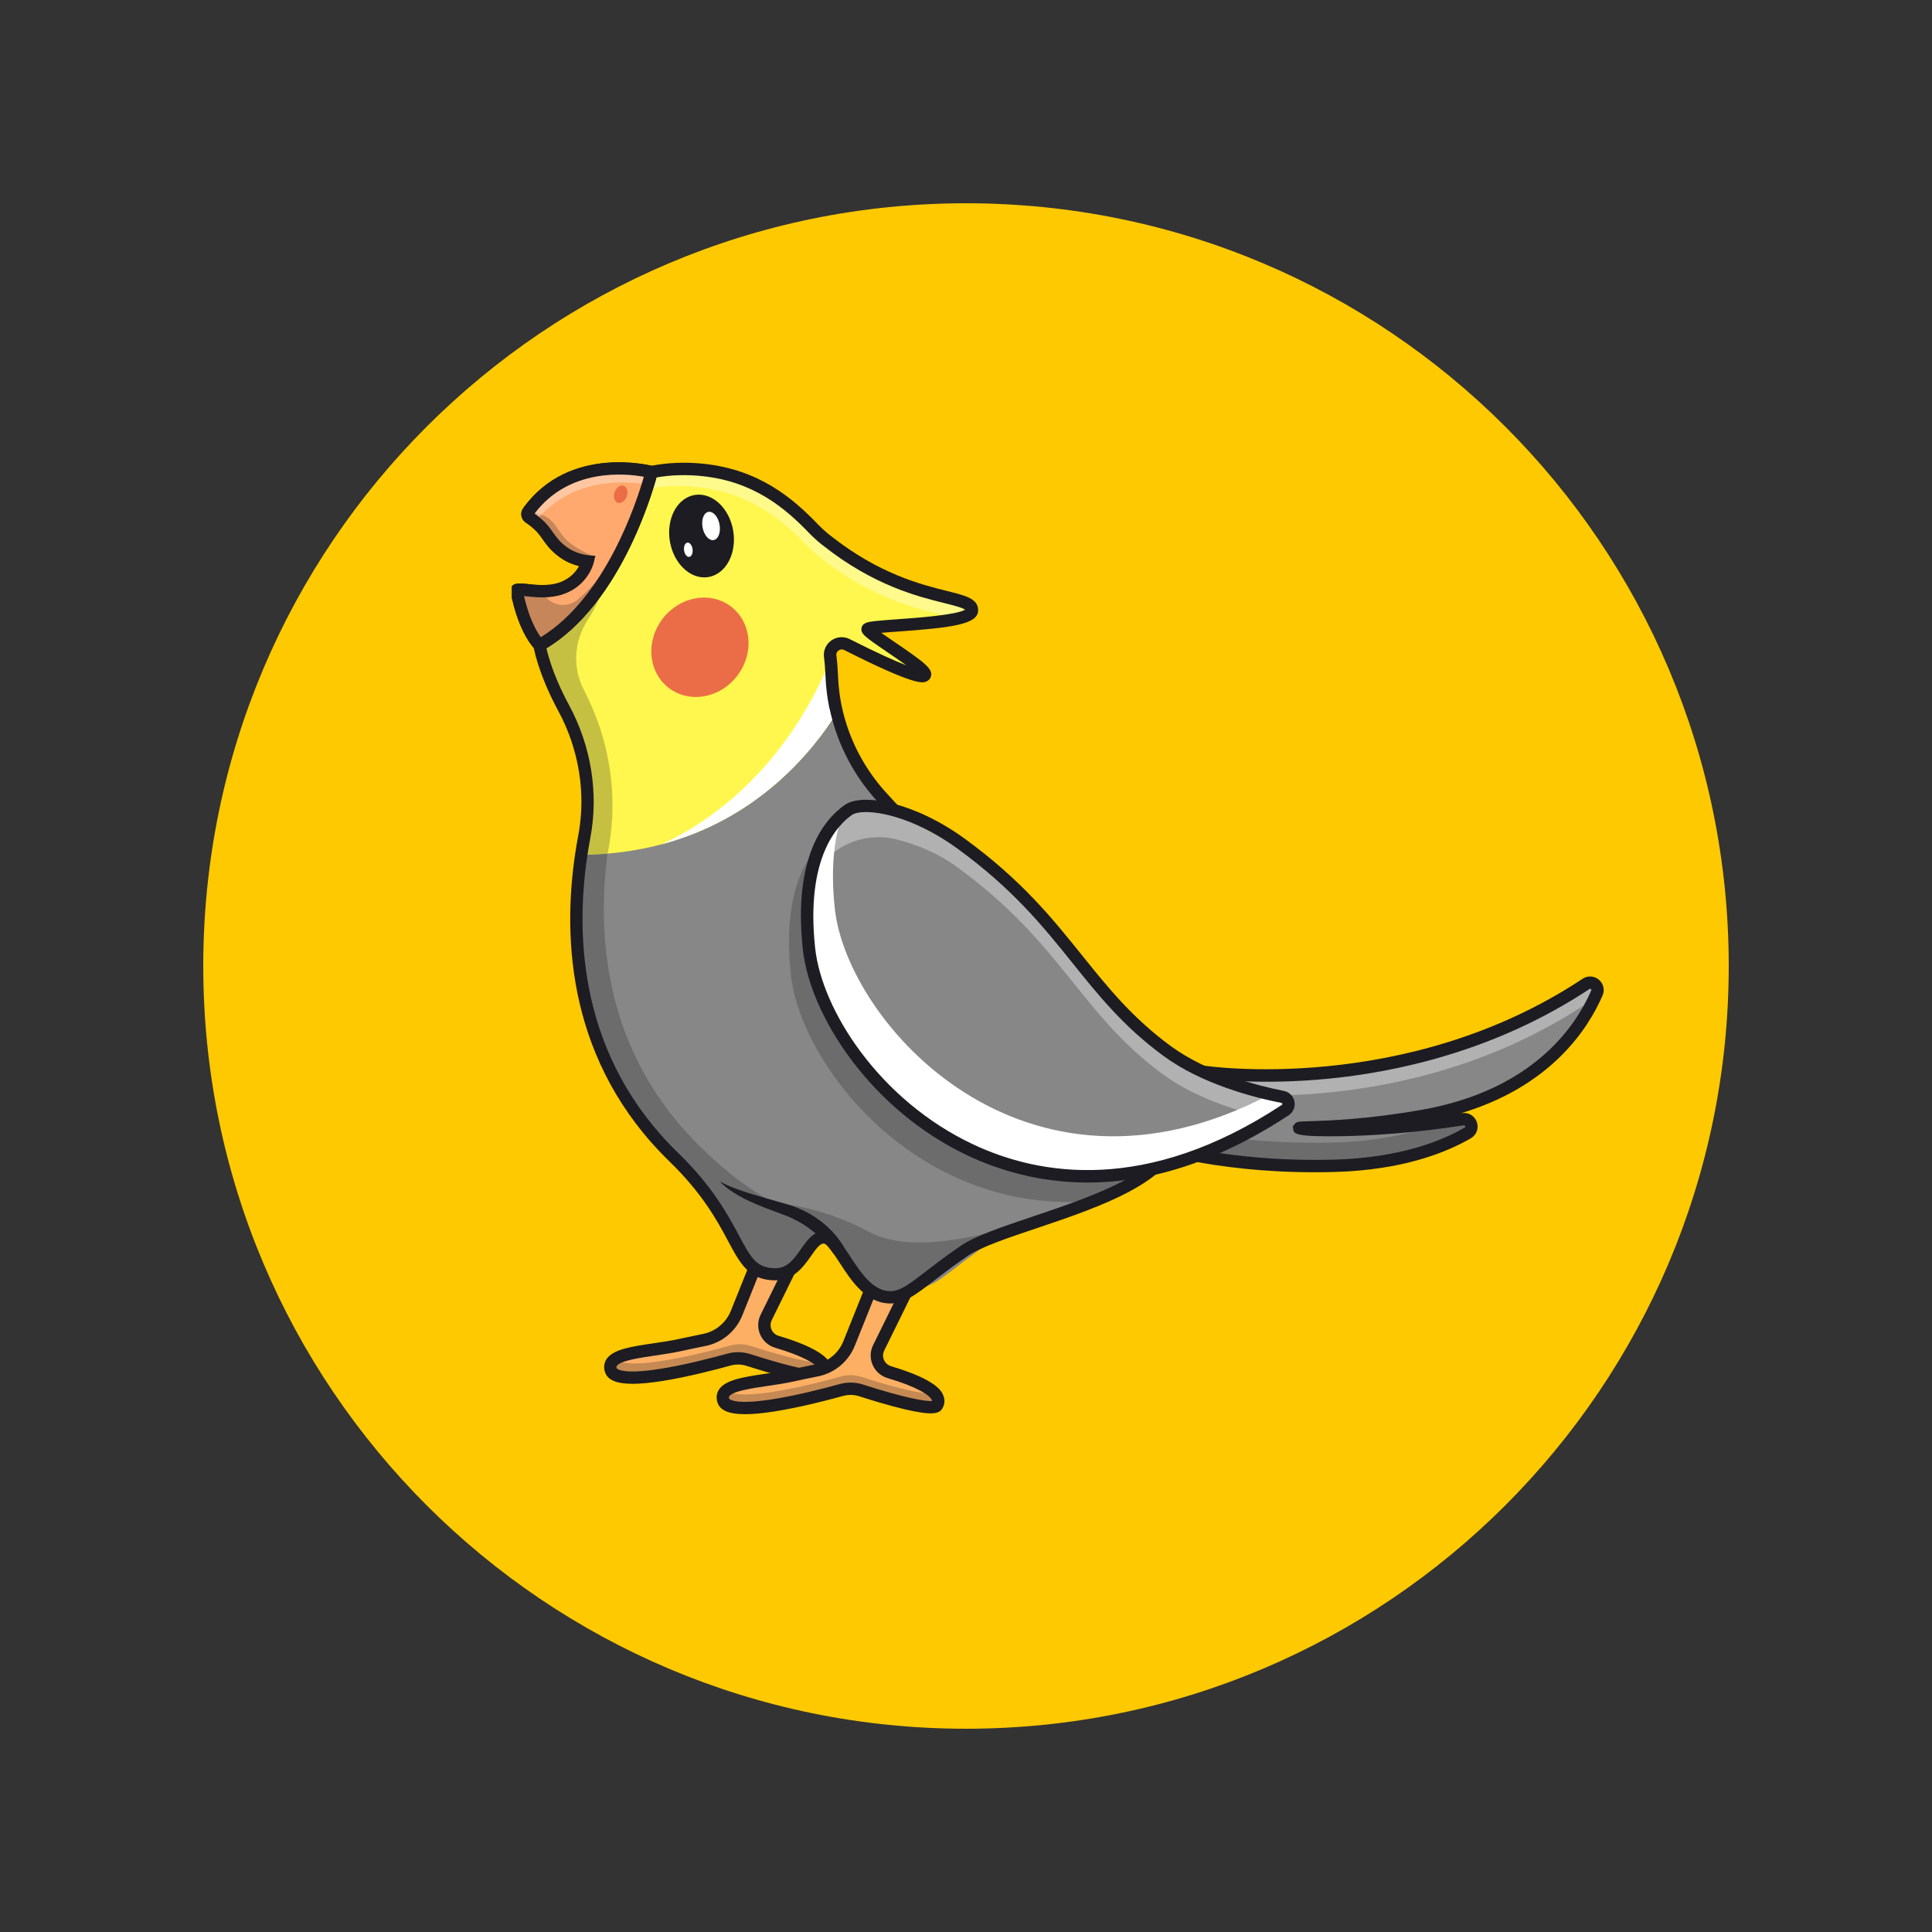 <svg version="1.0" preserveAspectRatio="xMidYMid meet" height="600" viewBox="0 0 450 450" zoomAndPan="magnify" width="600" xmlns:xlink="http://www.w3.org/1999/xlink" xmlns="http://www.w3.org/2000/svg"><rect x="0" y="0" width="450" height="450" fill="#333333" stroke="none"/><defs><clipPath id="a81a4a72a0"><path clip-rule="nonzero" d="M 47.344 47.344 L 402.656 47.344 L 402.656 402.656 L 47.344 402.656 Z M 47.344 47.344"></path></clipPath><clipPath id="00915b227b"><path clip-rule="nonzero" d="M 225 47.344 C 126.883 47.344 47.344 126.883 47.344 225 C 47.344 323.117 126.883 402.656 225 402.656 C 323.117 402.656 402.656 323.117 402.656 225 C 402.656 126.883 323.117 47.344 225 47.344 Z M 225 47.344"></path></clipPath><clipPath id="9aee4f45d9"><path clip-rule="nonzero" d="M 264 227 L 373.859 227 L 373.859 274 L 264 274 Z M 264 227"></path></clipPath><clipPath id="a81fe379f4"><path clip-rule="nonzero" d="M 119.223 107 L 154 107 L 154 153 L 119.223 153 Z M 119.223 107"></path></clipPath><clipPath id="7abafa042e"><path clip-rule="nonzero" d="M 119.223 107 L 154 107 L 154 153 L 119.223 153 Z M 119.223 107"></path></clipPath></defs><g clip-path="url(#a81a4a72a0)"><g clip-path="url(#00915b227b)"><path fill-rule="nonzero" fill-opacity="1" d="M 47.344 47.344 L 402.656 47.344 L 402.656 402.656 L 47.344 402.656 Z M 47.344 47.344" fill="#ffc900"></path></g></g><path fill-rule="nonzero" fill-opacity="1" d="M 178.254 289.137 L 171.551 305.84 C 170.25 309.066 167.422 311.422 164.016 312.098 C 162.445 312.406 160.5 312.816 158.125 313.328 C 151.008 314.879 141.039 314.848 142.242 319.051 C 143.52 323.535 162.996 318.547 169.77 316.668 C 171.27 316.254 172.867 316.281 174.348 316.758 C 179.395 318.375 191.105 321.91 192.062 320.215 C 193.875 316.98 186.242 314.082 180.953 312.516 C 178.543 311.797 177.352 309.098 178.457 306.84 L 186.852 289.773 Z M 178.254 289.137" fill="#fdaf64"></path><path fill-rule="nonzero" fill-opacity="0.25" d="M 142.242 319.062 C 143.52 323.547 162.996 318.559 169.77 316.68 C 171.27 316.262 172.855 316.293 174.348 316.766 C 179.395 318.383 191.105 321.93 192.055 320.223 C 192.617 319.227 192.277 318.266 191.387 317.367 C 188.172 317.609 179.055 314.848 174.773 313.473 C 173.293 313 171.695 312.961 170.195 313.375 C 163.918 315.121 146.727 319.527 143.23 316.602 C 142.348 317.211 141.941 317.996 142.242 319.062 Z M 142.242 319.062" fill="#1d1c22"></path><path fill-rule="nonzero" fill-opacity="1" d="M 204.453 296.215 L 197.75 312.922 C 196.449 316.145 193.621 318.5 190.215 319.176 C 188.645 319.488 186.699 319.895 184.324 320.406 C 177.207 321.957 167.238 321.93 168.441 326.133 C 169.719 330.613 189.195 325.629 195.965 323.75 C 197.469 323.332 199.066 323.359 200.547 323.836 C 205.594 325.453 217.305 328.988 218.254 327.293 C 220.062 324.059 212.434 321.164 207.145 319.594 C 204.73 318.879 203.539 316.176 204.645 313.918 L 213.043 296.855 Z M 204.453 296.215" fill="#fdaf64"></path><path fill-rule="nonzero" fill-opacity="1" d="M 147.316 322.316 C 149.168 322.316 151.441 322.102 154.164 321.676 C 160.109 320.746 166.734 319.012 170.156 318.062 C 171.395 317.727 172.691 317.742 173.914 318.141 C 176.703 319.031 180.781 320.281 184.41 321.145 C 190.902 322.684 192.586 322.238 193.324 320.93 C 193.855 319.98 193.922 318.945 193.516 317.949 C 193.148 317.047 192.043 314.316 181.371 311.148 C 180.625 310.926 180.016 310.395 179.703 309.688 C 179.395 308.98 179.414 308.184 179.754 307.488 L 188.152 290.422 C 188.5 289.715 188.207 288.855 187.492 288.496 C 186.773 288.137 185.922 288.438 185.566 289.156 L 177.168 306.219 C 176.449 307.672 176.41 309.355 177.062 310.84 C 177.711 312.332 178.977 313.445 180.539 313.91 C 187.434 315.953 190.379 317.891 190.844 319.031 C 190.871 319.102 190.891 319.168 190.891 319.234 C 189.613 319.379 185.117 318.711 174.785 315.402 C 173.023 314.84 171.152 314.801 169.379 315.293 C 166.02 316.223 159.52 317.93 153.719 318.84 C 144.508 320.281 143.625 318.684 143.625 318.676 C 143.539 318.344 143.605 318.227 143.656 318.16 C 144.449 316.93 148.965 316.262 152.594 315.73 C 154.551 315.438 156.574 315.148 158.438 314.742 C 160.566 314.277 162.543 313.859 164.305 313.512 C 168.207 312.738 171.414 310.062 172.895 306.383 L 179.598 289.68 C 179.898 288.941 179.539 288.109 178.805 287.809 C 178.066 287.508 177.234 287.867 176.934 288.602 L 170.234 305.309 C 169.117 308.09 166.688 310.102 163.754 310.695 C 161.973 311.051 159.984 311.469 157.836 311.934 C 156.074 312.32 154.098 312.602 152.188 312.883 C 147.133 313.629 142.754 314.266 141.254 316.59 C 140.711 317.434 140.574 318.422 140.875 319.449 C 141.41 321.375 143.461 322.316 147.316 322.316 Z M 147.316 322.316" fill="#1d1c22"></path><path fill-rule="nonzero" fill-opacity="1" d="M 204.453 296.215 L 197.75 312.922 C 196.449 316.145 193.621 318.5 190.215 319.176 C 188.645 319.488 186.699 319.895 184.324 320.406 C 177.207 321.957 167.238 321.93 168.441 326.133 C 169.719 330.613 189.195 325.629 195.965 323.75 C 197.469 323.332 199.066 323.359 200.547 323.836 C 205.594 325.453 217.305 328.988 218.254 327.293 C 220.062 324.059 212.434 321.164 207.145 319.594 C 204.73 318.879 203.539 316.176 204.645 313.918 L 213.043 296.855 Z M 204.453 296.215" fill="#fdaf64"></path><path fill-rule="nonzero" fill-opacity="0.25" d="M 168.441 326.141 C 169.711 330.625 189.195 325.637 195.965 323.758 C 197.477 323.344 199.066 323.371 200.547 323.844 C 205.586 325.461 217.312 329.008 218.262 327.305 C 218.805 326.324 218.496 325.387 217.652 324.504 C 214.988 325.133 205.07 322.133 200.547 320.68 C 199.066 320.203 197.469 320.176 195.965 320.59 C 189.77 322.316 172.914 326.633 169.137 323.914 C 168.461 324.484 168.18 325.203 168.441 326.141 Z M 168.441 326.141" fill="#1d1c22"></path><path fill-rule="nonzero" fill-opacity="1" d="M 173.527 329.395 C 175.375 329.395 177.652 329.184 180.375 328.754 C 186.32 327.824 192.945 326.094 196.363 325.145 C 197.605 324.805 198.902 324.824 200.121 325.219 C 202.91 326.113 206.988 327.359 210.609 328.223 C 217.102 329.762 218.785 329.316 219.523 328.012 C 220.055 327.062 220.121 326.023 219.715 325.027 C 219.348 324.125 218.242 321.395 207.57 318.227 C 206.824 318.004 206.215 317.473 205.902 316.766 C 205.594 316.059 205.613 315.266 205.953 314.566 L 214.352 297.504 C 214.699 296.797 214.406 295.934 213.691 295.574 C 212.973 295.219 212.121 295.52 211.766 296.234 L 203.367 313.301 C 202.648 314.75 202.609 316.438 203.262 317.918 C 203.91 319.41 205.176 320.523 206.738 320.988 C 213.633 323.031 216.578 324.969 217.043 326.113 C 217.07 326.18 217.09 326.246 217.09 326.316 C 215.812 326.449 211.316 325.793 200.984 322.48 C 199.223 321.918 197.352 321.879 195.578 322.375 C 192.219 323.305 185.719 325.008 179.918 325.918 C 170.707 327.359 169.824 325.762 169.824 325.754 C 169.738 325.426 169.805 325.309 169.855 325.238 C 170.648 324.012 175.164 323.344 178.793 322.809 C 180.75 322.52 182.773 322.227 184.637 321.82 C 186.766 321.355 188.742 320.941 190.504 320.59 C 194.406 319.816 197.613 317.145 199.094 313.465 L 205.797 296.758 C 206.098 296.02 205.738 295.188 205.004 294.887 C 204.266 294.59 203.434 294.945 203.133 295.684 L 196.434 312.387 C 195.316 315.168 192.887 317.184 189.953 317.773 C 188.172 318.133 186.184 318.547 184.035 319.012 C 182.273 319.398 180.297 319.68 178.387 319.961 C 173.332 320.707 168.953 321.348 167.453 323.672 C 166.91 324.516 166.773 325.5 167.074 326.527 C 167.609 328.457 169.66 329.395 173.527 329.395 Z M 173.527 329.395" fill="#1d1c22"></path><path fill-rule="nonzero" fill-opacity="1" d="M 280.145 249.621 C 280.145 249.621 327.332 257.051 369.414 229.168 C 370.836 228.219 372.621 229.719 371.941 231.289 C 368.398 239.484 358.219 255.199 331.332 259.926 C 313.5 263.066 302.566 262.379 302.621 262.785 C 302.68 263.152 318.043 264.207 340.727 260.691 C 342.605 260.402 343.504 262.918 341.859 263.879 C 336.281 267.133 326.391 271.082 310.902 271.539 C 284.125 272.312 266.652 266.23 266.652 266.23 Z M 280.145 249.621" fill="#c1c1c1"></path><path fill-rule="nonzero" fill-opacity="1" d="M 280.145 249.621 C 280.145 249.621 327.332 257.051 369.414 229.168 C 370.836 228.219 372.621 229.719 371.941 231.289 C 368.398 239.484 358.219 255.199 331.332 259.926 C 313.5 263.066 302.566 262.379 302.621 262.785 C 302.68 263.152 318.043 264.207 340.727 260.691 C 342.605 260.402 343.504 262.918 341.859 263.879 C 336.281 267.133 326.391 271.082 310.902 271.539 C 284.125 272.312 266.652 266.23 266.652 266.23 Z M 280.145 249.621" fill="#c1c1c1"></path><path fill-rule="nonzero" fill-opacity="1" d="M 280.145 249.621 C 280.145 249.621 327.332 257.051 369.414 229.168 C 370.836 228.219 372.621 229.719 371.941 231.289 C 368.398 239.484 358.219 255.199 331.332 259.926 C 313.5 263.066 302.566 262.379 302.621 262.785 C 302.68 263.152 318.043 264.207 340.727 260.691 C 342.605 260.402 343.504 262.918 341.859 263.879 C 336.281 267.133 326.391 271.082 310.902 271.539 C 284.125 272.312 266.652 266.23 266.652 266.23 Z M 280.145 249.621" fill="#878787"></path><path fill-rule="nonzero" fill-opacity="0.25" d="M 266.66 266.23 C 266.66 266.23 284.125 272.312 310.914 271.539 C 326.402 271.094 336.289 267.133 341.879 263.879 C 343.516 262.918 342.613 260.402 340.734 260.691 C 339.031 260.953 337.375 261.195 335.758 261.41 C 329.957 263.734 321.82 265.785 310.914 266.105 C 291.254 266.676 276.617 263.551 270.215 261.844 Z M 266.66 266.23" fill="#1d1c22"></path><path fill-rule="nonzero" fill-opacity="0.35" d="M 280.145 254.281 C 280.145 254.281 327.332 261.707 369.414 233.828 C 369.887 233.516 370.391 233.469 370.848 233.605 C 371.266 232.781 371.633 232.008 371.941 231.289 C 372.621 229.719 370.848 228.23 369.422 229.168 C 327.34 257.051 280.152 249.621 280.152 249.621 L 280.152 254.281 Z M 280.145 254.281" fill="#ffffff"></path><g clip-path="url(#9aee4f45d9)"><path fill-rule="nonzero" fill-opacity="1" d="M 306.129 273.039 C 307.699 273.039 309.305 273.02 310.953 272.973 C 326.758 272.516 336.879 268.449 342.594 265.117 C 343.922 264.344 344.492 262.793 343.98 261.34 C 343.465 259.887 342.043 259.035 340.512 259.27 C 340.414 259.289 340.32 259.297 340.211 259.316 C 361.133 253.07 369.832 239.801 373.27 231.859 C 373.832 230.562 373.48 229.09 372.398 228.18 C 371.32 227.281 369.801 227.191 368.629 227.969 C 327.484 255.23 280.84 248.277 280.375 248.199 L 279.562 248.074 L 264.258 266.918 L 266.195 267.586 C 266.863 267.82 282.148 273.039 306.129 273.039 Z M 341.027 262.105 C 341.102 262.105 341.211 262.137 341.27 262.301 C 341.344 262.523 341.219 262.59 341.152 262.629 C 335.727 265.785 326.07 269.648 310.875 270.098 C 289.789 270.707 274.398 266.977 269.121 265.477 L 280.754 251.152 C 283.746 251.539 294.449 252.684 309.141 251.277 C 324.871 249.777 348.23 244.926 370.219 230.359 C 370.266 230.332 370.391 230.242 370.547 230.379 C 370.711 230.516 370.652 230.66 370.625 230.707 C 366.973 239.133 356.988 253.941 331.09 258.504 C 318.438 260.73 309.441 261.012 305.113 261.148 C 302.371 261.234 302.023 261.242 301.527 261.844 L 301.113 262.348 L 301.207 263.008 C 301.383 264.082 301.5 264.855 313.219 264.625 C 319.203 264.508 328.871 263.977 340.949 262.105 C 340.977 262.105 340.996 262.105 341.027 262.105 Z M 341.027 262.105" fill="#1d1c22"></path></g><path fill-rule="nonzero" fill-opacity="1" d="M 131.238 164.852 C 136.219 174.043 138.039 184.59 136.09 194.867 C 136.016 195.293 135.926 195.719 135.859 196.152 C 135.773 196.617 135.695 197.094 135.617 197.578 C 135.605 197.645 135.598 197.723 135.578 197.801 C 135.512 198.234 135.441 198.672 135.375 199.105 C 132.469 218.543 133.66 246.93 156.934 269.543 C 173.699 285.824 170.59 296.816 180.633 296.816 C 186.949 296.816 188.062 288.129 191.891 288.234 C 195.727 288.34 199.184 302.16 207.387 302.16 C 211.551 302.16 214.758 298.055 224.598 291.324 C 234.438 284.594 273.422 278.656 273.508 263.48 C 273.578 251.801 268.387 244.055 251.969 229.422 C 234.594 213.934 216.566 198.082 205.148 185.402 C 200.152 179.855 196.637 173.18 194.91 166.004 C 194.852 165.781 194.805 165.559 194.758 165.336 C 194.707 165.145 194.668 164.949 194.629 164.758 C 194.629 164.727 194.621 164.707 194.609 164.688 C 194.562 164.445 194.516 164.215 194.465 163.973 C 194.418 163.711 194.367 163.449 194.328 163.188 L 194.328 163.176 C 194.301 163.012 194.273 162.848 194.242 162.672 C 194.234 162.645 194.234 162.605 194.223 162.578 C 194.203 162.469 194.195 162.355 194.176 162.246 C 194.176 162.219 194.164 162.18 194.164 162.152 C 194.137 161.977 194.105 161.801 194.086 161.629 C 194.086 161.617 194.086 161.609 194.086 161.598 C 194.051 161.316 194.012 161.027 193.98 160.738 C 193.941 160.406 193.914 160.09 193.875 159.758 C 193.844 159.41 193.809 159.062 193.789 158.703 C 193.758 158.355 193.75 157.996 193.73 157.637 C 193.652 155.73 193.516 154.082 193.363 152.922 C 193.062 150.762 195.328 149.164 197.273 150.152 C 203.988 153.543 214.988 158.828 215.434 157.191 C 215.871 155.586 201.922 147.594 202.09 146.547 C 202.254 145.504 226.379 145.676 226.391 142.18 C 226.398 138.105 211.406 140.824 192.664 125.996 C 192.547 125.91 192.441 125.824 192.324 125.727 C 191.512 125.098 190.273 123.965 189.555 123.219 C 184.043 117.445 176.422 110.832 163.859 109.477 C 159.559 109.012 155.492 109.203 151.742 109.961 C 151.637 110.387 144.285 139.828 125.641 150.258 C 126.688 155.43 129.039 160.797 131.238 164.852 Z M 131.238 164.852" fill="#878787"></path><path fill-rule="nonzero" fill-opacity="1" d="M 156.934 269.543 C 173.699 285.824 170.59 296.816 180.633 296.816 C 186.949 296.816 188.062 288.129 191.891 288.234 C 193.121 288.266 194.312 289.707 195.637 291.664 C 195.637 291.664 195.637 291.672 195.637 291.672 C 198.438 295.797 201.816 302.16 207.387 302.16 C 211.551 302.16 214.758 298.055 224.598 291.324 C 227.879 289.078 234.391 286.926 241.625 284.488 C 241.633 284.488 241.645 284.488 241.652 284.488 C 245.984 283.023 250.555 281.465 254.855 279.73 C 264.938 275.656 273.461 270.578 273.508 263.48 C 273.527 259.918 273.062 256.73 271.938 253.594 C 269.371 246.438 263.379 239.59 251.969 229.422 C 234.594 213.934 216.566 198.082 205.148 185.402 C 200.152 179.855 196.637 173.18 194.91 166.004 C 187.387 177.965 169.391 198.828 135.375 199.117 C 132.48 218.555 133.66 246.93 156.934 269.543 Z M 156.934 269.543" fill="#878787"></path><path fill-rule="nonzero" fill-opacity="0.25" d="M 178.477 279.984 C 192.062 283.879 195.512 291.371 195.648 291.672 C 195.648 291.672 195.648 291.684 195.648 291.684 C 198.445 295.809 201.828 302.172 207.395 302.172 C 211.559 302.172 214.766 298.066 224.605 291.336 C 227.891 289.086 234.398 286.938 241.633 284.496 C 229.508 287.227 212.992 292.621 202.195 286.812 C 189.992 280.254 178.477 279.984 178.477 279.984 Z M 178.477 279.984" fill="#1d1c22"></path><path fill-rule="nonzero" fill-opacity="1" d="M 249.594 281.738 C 245.914 282.977 242.371 284.148 239.289 285.289 C 242.594 284.168 246.117 282.996 249.594 281.738 Z M 249.594 281.738" fill="#878787"></path><path fill-rule="nonzero" fill-opacity="0.25" d="M 156.934 269.543 C 173.699 285.824 170.59 296.816 180.633 296.816 C 182.773 296.816 184.324 295.809 185.574 294.5 C 190.406 287.703 192.559 287.664 192.559 287.664 C 192.559 287.664 190.832 285.078 186.309 283.102 C 176.168 278.676 169.68 273.484 163.336 267.324 C 140.828 245.457 138.977 218.188 141.504 198.836 C 139.531 199.012 137.477 199.105 135.375 199.117 C 132.48 218.555 133.66 246.93 156.934 269.543 Z M 156.934 269.543" fill="#1d1c22"></path><path fill-rule="nonzero" fill-opacity="1" d="M 224.605 291.324 C 219.105 295.082 215.676 298.027 212.992 299.887 C 213.254 299.914 213.527 299.926 213.797 299.926 C 217.961 299.926 221.168 295.816 231.008 289.086 C 232.879 287.809 235.793 286.559 239.289 285.273 C 233.012 287.402 227.523 289.328 224.605 291.324 Z M 224.605 291.324" fill="#878787"></path><path fill-rule="nonzero" fill-opacity="1" d="M 131.238 164.852 C 136.219 174.043 138.039 184.59 136.09 194.867 C 136.016 195.293 135.926 195.719 135.859 196.152 C 135.762 196.688 135.676 197.238 135.586 197.801 C 135.52 198.234 135.453 198.672 135.383 199.105 C 142.301 199.051 148.547 198.141 154.176 196.637 C 176.277 190.719 188.914 175.535 194.922 166.004 C 194.812 165.59 194.727 165.172 194.641 164.766 C 194.582 164.504 194.535 164.242 194.477 163.98 C 194.426 163.719 194.379 163.457 194.34 163.195 C 194.328 163.156 194.32 163.109 194.32 163.07 C 194.301 162.973 194.293 162.879 194.273 162.77 C 194.262 162.711 194.254 162.656 194.242 162.598 C 194.223 162.488 194.215 162.375 194.195 162.266 C 194.164 162.043 194.125 161.832 194.098 161.609 C 194.059 161.328 194.02 161.035 193.992 160.746 C 193.953 160.426 193.922 160.098 193.883 159.77 C 193.855 159.418 193.816 159.07 193.797 158.711 C 193.77 158.363 193.758 158.004 193.738 157.648 C 193.672 156.039 193.566 154.617 193.438 153.512 C 193.41 153.309 193.391 153.113 193.371 152.93 C 193.07 150.77 195.336 149.172 197.285 150.16 C 203.996 153.551 215 158.84 215.445 157.203 C 215.879 155.594 201.934 147.605 202.098 146.559 C 202.262 145.512 226.391 145.688 226.398 142.191 C 226.406 138.113 211.414 140.836 192.672 126.008 C 192.559 125.922 192.449 125.832 192.336 125.738 C 191.52 125.105 190.281 123.973 189.566 123.227 C 184.055 117.457 176.43 110.84 163.871 109.484 C 159.57 109.02 155.5 109.215 151.754 109.969 C 151.645 110.395 144.293 139.836 125.652 150.27 C 126.688 155.43 129.039 160.797 131.238 164.852 Z M 131.238 164.852" fill="#fff74d"></path><path fill-rule="nonzero" fill-opacity="1" d="M 154.176 196.637 C 176.277 190.719 188.914 175.535 194.922 166.004 C 194.812 165.59 194.727 165.172 194.641 164.766 C 194.582 164.504 194.535 164.242 194.477 163.98 C 194.426 163.719 194.379 163.457 194.34 163.195 C 194.328 163.156 194.32 163.109 194.32 163.07 C 194.301 162.973 194.293 162.879 194.273 162.77 C 194.262 162.711 194.254 162.656 194.242 162.598 C 194.223 162.488 194.215 162.375 194.195 162.266 C 194.164 162.043 194.125 161.832 194.098 161.609 C 194.059 161.328 194.02 161.035 193.992 160.746 C 193.953 160.426 193.922 160.098 193.883 159.77 C 193.855 159.418 193.816 159.07 193.797 158.711 C 193.77 158.363 193.758 158.004 193.738 157.648 C 193.672 156.039 193.566 154.617 193.438 153.512 C 190.457 161.184 179.551 184.734 154.176 196.637 Z M 154.176 196.637" fill="#ffffff"></path><path fill-rule="nonzero" fill-opacity="0.25" d="M 131.238 164.852 C 136.219 174.043 138.039 184.59 136.09 194.867 C 136.016 195.293 135.926 195.719 135.859 196.152 C 135.762 196.688 135.676 197.238 135.586 197.801 C 135.52 198.234 135.453 198.672 135.383 199.105 C 137.504 199.09 139.551 198.992 141.543 198.828 C 141.621 198.371 141.699 197.926 141.777 197.48 C 144.035 184.996 141.914 172.164 136.148 160.988 C 136.07 160.844 136.004 160.707 135.938 160.562 C 133.301 155.422 133.719 149.301 136.867 144.457 C 138.957 141.23 140.566 137.473 141.805 133.484 C 137.805 140.059 132.488 146.453 125.641 150.277 C 126.688 155.43 129.039 160.797 131.238 164.852 Z M 131.238 164.852" fill="#1d1c22"></path><path fill-rule="nonzero" fill-opacity="0.35" d="M 150.602 113.883 C 154.262 113.176 158.215 113.012 162.398 113.457 C 174.969 114.801 182.582 121.426 188.094 127.199 C 188.801 127.945 190.051 129.078 190.863 129.707 C 190.98 129.793 191.086 129.883 191.203 129.977 C 205.711 141.453 217.961 142.422 222.766 144.168 C 224.945 143.684 226.391 143.043 226.391 142.191 C 226.398 138.113 211.406 140.836 192.664 126.008 C 192.547 125.922 192.441 125.832 192.324 125.738 C 191.512 125.105 190.273 123.973 189.555 123.227 C 184.043 117.457 176.422 110.84 163.859 109.484 C 159.559 109.02 155.492 109.215 151.742 109.969 C 151.715 110.059 151.355 111.527 150.602 113.883 Z M 150.602 113.883" fill="#ffffff"></path><path fill-rule="nonzero" fill-opacity="1" d="M 207.395 303.605 C 210.629 303.605 213.207 301.629 217.477 298.348 C 219.551 296.758 222.129 294.773 225.43 292.516 C 228.434 290.461 234.719 288.34 241.383 286.105 C 256.316 281.078 274.902 274.812 274.973 263.5 C 275.047 251.531 270.109 243.648 252.945 228.355 L 249.129 224.957 C 233.219 210.785 216.77 196.145 206.234 184.445 C 201.418 179.098 197.992 172.609 196.324 165.676 C 196.266 165.465 196.227 165.25 196.18 165.047 C 196.133 164.832 196.094 164.66 196.055 164.484 L 196.035 164.379 C 195.996 164.195 195.957 164 195.918 163.809 L 195.898 163.691 C 195.859 163.488 195.82 163.273 195.781 163.07 L 195.781 163.043 L 195.754 162.887 C 195.727 162.75 195.707 162.617 195.688 162.48 L 195.598 161.898 C 195.578 161.801 195.57 161.695 195.559 161.598 L 195.531 161.367 C 195.492 161.105 195.465 160.832 195.434 160.57 C 195.395 160.234 195.367 159.922 195.336 159.613 C 195.309 159.273 195.277 158.934 195.258 158.598 C 195.23 158.238 195.223 157.898 195.203 157.551 C 195.125 155.68 194.988 153.957 194.812 152.707 C 194.719 152.02 195.145 151.645 195.328 151.508 C 195.512 151.371 196.023 151.09 196.645 151.41 C 213.305 159.836 214.941 159.109 215.82 158.711 C 216.336 158.48 216.695 158.062 216.84 157.539 C 217.305 155.828 215.543 154.414 208.395 149.562 C 207.406 148.891 206.234 148.09 205.254 147.402 C 206.418 147.293 207.832 147.199 209.16 147.102 C 221.848 146.191 227.82 145.406 227.832 142.16 C 227.84 139.461 224.977 138.742 220.645 137.668 C 214.719 136.195 204.789 133.734 193.555 124.844 L 193.207 124.574 C 192.461 124.004 191.27 122.918 190.59 122.211 C 184.625 115.973 176.809 109.41 164.004 108.031 C 159.656 107.566 155.422 107.742 151.453 108.535 L 150.301 108.77 L 150.301 109.766 C 149.621 112.402 142.301 139.277 124.934 148.988 L 124.023 149.504 L 124.238 150.527 C 125.477 156.609 128.371 162.52 129.988 165.5 C 134.871 174.508 136.535 184.832 134.695 194.566 C 134.621 194.992 134.531 195.438 134.453 195.871 C 134.367 196.336 134.289 196.82 134.211 197.316 L 134.184 197.508 C 134.105 197.965 134.039 198.41 133.969 198.855 C 130.977 218.914 132.363 247.617 155.945 270.543 C 163.703 278.074 167.125 284.457 169.613 289.117 C 172.441 294.402 174.484 298.219 180.645 298.219 C 184.926 298.219 187.238 294.918 188.926 292.508 C 189.961 291.035 190.93 289.641 191.84 289.641 C 191.852 289.641 191.859 289.641 191.859 289.641 C 192.656 289.66 194.367 292.285 195.5 294.016 C 198.273 298.309 201.73 303.605 207.395 303.605 Z M 193.234 165.066 C 193.273 165.289 193.324 165.473 193.371 165.668 C 193.41 165.871 193.469 166.113 193.527 166.344 C 195.297 173.734 198.949 180.656 204.082 186.363 C 214.727 198.176 231.242 212.879 247.203 227.098 L 251.02 230.496 C 267.426 245.117 272.152 252.52 272.086 263.48 C 272.027 272.75 254.523 278.648 240.453 283.383 C 233.305 285.793 227.133 287.867 223.805 290.152 C 220.434 292.457 217.828 294.461 215.727 296.078 C 211.812 299.082 209.66 300.738 207.406 300.738 C 203.297 300.738 200.441 296.359 197.914 292.488 C 195.871 289.348 194.254 286.871 191.949 286.812 C 189.488 286.742 188.004 288.863 186.57 290.906 C 184.953 293.215 183.434 295.391 180.645 295.391 C 176.207 295.391 174.93 293.008 172.141 287.809 C 169.555 282.984 166.02 276.371 157.941 268.527 C 135.219 246.457 133.91 218.719 136.797 199.332 C 136.867 198.902 136.934 198.469 137 198.043 C 137.012 198.004 137.012 197.953 137.02 197.898 L 137.031 197.828 C 137.109 197.336 137.188 196.871 137.273 196.414 C 137.352 195.98 137.43 195.555 137.504 195.137 C 139.473 184.754 137.699 173.762 132.508 164.164 C 131.055 161.492 128.527 156.352 127.27 150.984 C 143.965 140.902 151.492 116.293 152.895 111.211 C 156.324 110.609 159.957 110.504 163.695 110.91 C 175.578 112.188 182.902 118.348 188.508 124.207 C 189.285 125.02 190.57 126.184 191.434 126.852 L 191.773 127.113 C 203.484 136.379 213.789 138.938 219.938 140.469 C 221.828 140.941 224.141 141.512 224.789 142.008 C 222.758 143.258 213.16 143.945 208.938 144.242 C 206.949 144.391 205.234 144.504 203.969 144.652 C 202.301 144.836 200.867 144.988 200.656 146.316 C 200.449 147.625 201.449 148.352 206.758 151.953 C 208.004 152.805 209.672 153.938 211.105 154.973 C 208.637 154.016 204.559 152.223 197.914 148.863 C 196.527 148.168 194.891 148.281 193.621 149.184 C 192.363 150.074 191.715 151.586 191.93 153.105 C 192.082 154.266 192.207 155.895 192.285 157.688 C 192.305 158.062 192.324 158.422 192.344 158.789 C 192.363 159.141 192.395 159.516 192.43 159.883 C 192.461 160.215 192.5 160.555 192.539 160.891 C 192.566 161.145 192.598 161.414 192.637 161.676 L 192.672 161.984 C 192.691 162.102 192.703 162.227 192.723 162.344 L 192.781 162.75 C 192.789 162.809 192.801 162.859 192.809 162.906 C 192.828 163.062 192.859 163.215 192.887 163.371 L 192.898 163.398 C 192.945 163.68 192.992 163.953 193.043 164.223 L 193.062 164.34 C 193.102 164.535 193.137 164.738 193.176 164.93 Z M 193.234 165.086 L 193.246 165.105 C 193.234 165.094 193.234 165.086 193.234 165.086 Z M 193.215 164.988 C 193.227 165.008 193.227 165.035 193.227 165.055 C 193.227 165.035 193.227 165.016 193.215 164.988 Z M 196.016 164.34 C 196.016 164.348 196.016 164.359 196.023 164.359 Z M 195.656 162.395 C 195.656 162.395 195.656 162.402 195.656 162.395 Z M 195.656 162.395" fill="#1d1c22"></path><path fill-rule="nonzero" fill-opacity="1" d="M 197.633 188.629 C 194.164 191.02 186.051 198.836 188.43 220.965 C 191.434 248.809 237.09 299.645 299.445 258.512 C 300.676 257.699 300.297 255.801 298.855 255.52 C 292.688 254.309 280.617 251.258 271.824 244.781 C 252.289 230.391 248.551 214.457 223.812 196.465 C 212.645 188.34 201.102 186.238 197.633 188.629 Z M 197.633 188.629" fill="#ffffff"></path><path fill-rule="nonzero" fill-opacity="0.25" d="M 184.199 226.969 C 186.504 248.355 213.98 283.316 254.863 279.73 C 264.945 275.656 273.469 270.578 273.52 263.48 C 273.539 259.918 273.074 256.73 271.949 253.594 C 270.438 252.742 268.977 251.801 267.59 250.785 C 248.055 236.395 244.316 220.461 219.59 202.469 C 208.422 194.344 196.879 192.242 193.41 194.633 C 189.934 197.023 181.816 204.84 184.199 226.969 Z M 184.199 226.969" fill="#1d1c22"></path><path fill-rule="nonzero" fill-opacity="1" d="M 197.633 188.629 C 194.164 191.02 186.051 198.836 188.43 220.965 C 191.434 248.801 237.051 299.594 299.359 258.562 C 300.617 257.727 300.242 255.793 298.758 255.5 C 292.559 254.281 280.57 251.23 271.812 244.781 C 252.277 230.391 248.539 214.457 223.805 196.465 C 212.645 188.34 201.102 186.238 197.633 188.629 Z M 197.633 188.629" fill="#878787"></path><path fill-rule="nonzero" fill-opacity="0.35" d="M 188.316 207.438 C 188.375 207.215 188.43 206.98 188.5 206.77 C 191.074 198.188 200.141 193.355 208.84 195.523 C 213.109 196.59 218.156 198.488 222.844 201.898 C 247.57 219.883 251.309 235.812 270.844 250.215 C 278.883 256.141 289.664 259.191 296.164 260.594 C 297.227 259.945 298.285 259.27 299.359 258.562 C 300.617 257.727 300.242 255.793 298.758 255.5 C 292.559 254.281 280.57 251.23 271.812 244.781 C 252.277 230.391 248.539 214.457 223.812 196.465 C 212.645 188.34 201.102 186.238 197.633 188.629 C 194.988 190.449 189.66 195.406 188.316 207.438 Z M 188.316 207.438" fill="#ffffff"></path><path fill-rule="nonzero" fill-opacity="1" d="M 188.43 220.965 C 191.434 248.801 237.051 299.605 299.359 258.57 C 300.617 257.738 300.242 255.801 298.758 255.512 C 297.895 255.336 296.93 255.145 295.871 254.891 C 238.477 285.105 197.293 238.051 194.445 211.66 C 193.379 201.762 194.418 194.73 196.199 189.762 C 192.355 193.113 186.34 201.508 188.43 220.965 Z M 188.43 220.965" fill="#ffffff"></path><path fill-rule="nonzero" fill-opacity="1" d="M 253.352 275.441 C 266.641 275.441 282.418 271.441 300.152 259.773 C 301.219 259.074 301.742 257.816 301.5 256.555 C 301.258 255.309 300.289 254.34 299.039 254.098 C 292.84 252.867 281.16 249.883 272.664 243.629 C 263.668 237.004 258.051 230 252.105 222.602 C 245.148 213.945 237.961 204.984 224.656 195.312 C 213.234 187 201.043 184.543 196.809 187.457 C 192.141 190.684 184.645 199.34 186.996 221.129 C 188.645 236.414 202.668 258.445 225.422 269.164 C 232.77 272.613 242.188 275.441 253.352 275.441 Z M 201.691 189.141 C 206.242 189.141 214.359 191.371 222.969 197.625 C 235.969 207.078 243.039 215.883 249.867 224.383 C 255.938 231.938 261.664 239.074 270.961 245.922 C 279.902 252.508 292.047 255.625 298.477 256.895 C 298.527 256.906 298.641 256.926 298.672 257.09 C 298.699 257.254 298.602 257.32 298.566 257.352 C 267.039 278.105 242.059 273.805 226.648 266.543 C 204.848 256.266 191.426 235.309 189.863 220.801 C 187.59 199.738 195.113 192.105 198.457 189.801 C 199.066 189.383 200.18 189.141 201.691 189.141 Z M 201.691 189.141" fill="#1d1c22"></path><path fill-rule="nonzero" fill-opacity="1" d="M 196.469 290.348 C 196.258 289.949 196.074 289.668 195.859 289.348 C 195.656 289.039 195.445 288.75 195.223 288.457 C 194.785 287.875 194.312 287.336 193.816 286.812 C 192.828 285.754 191.723 284.824 190.562 283.984 C 189.391 283.152 188.16 282.406 186.852 281.824 C 185.566 281.223 184.18 280.73 182.871 280.363 C 180.246 279.605 177.68 278.898 175.125 278.125 C 173.844 277.727 172.586 277.312 171.328 276.848 C 170.078 276.371 168.848 275.859 167.664 275.16 C 168.566 276.195 169.699 277.031 170.863 277.766 C 171.441 278.145 172.043 278.484 172.645 278.812 L 173.555 279.297 L 174.484 279.742 C 176.965 280.922 179.551 281.844 182.059 282.773 C 183.328 283.238 184.469 283.711 185.602 284.324 C 186.176 284.602 186.707 284.953 187.25 285.273 C 187.773 285.629 188.305 285.969 188.801 286.367 C 189.816 287.121 190.758 287.973 191.629 288.875 C 192.055 289.328 192.48 289.805 192.867 290.289 C 193.07 290.531 193.246 290.781 193.438 291.023 C 193.613 291.258 193.809 291.547 193.934 291.73 L 193.98 291.801 C 194.406 292.469 195.289 292.672 195.957 292.254 C 196.617 291.848 196.828 291.004 196.469 290.348 Z M 196.469 290.348" fill="#1d1c22"></path><path fill-rule="nonzero" fill-opacity="1" d="M 125.633 150.27 C 144.285 139.836 151.637 110.387 151.742 109.969 C 151.742 109.969 133.371 104.867 123.035 119.211 C 122.727 119.645 122.832 120.246 123.277 120.535 C 124.09 121.059 125.359 121.988 126.465 123.285 C 127.898 124.973 128.586 126.742 131.344 128.711 C 133.883 130.512 136.887 130.754 136.887 130.754 C 136.887 130.754 135.781 135.41 130.695 137.398 C 127.336 138.703 120.469 136.672 120.344 137.57 C 120.332 137.57 121.68 145.938 125.633 150.27 Z M 125.633 150.27" fill="#ffa96e"></path><g clip-path="url(#a81fe379f4)"><path fill-rule="nonzero" fill-opacity="1" d="M 125.34 152.078 L 126.34 151.516 C 145.281 140.922 152.816 111.559 153.137 110.32 L 153.176 110.145 L 153.176 108.875 L 152.121 108.574 C 151.926 108.516 132.652 103.375 121.863 118.367 C 121.484 118.891 121.332 119.559 121.457 120.195 C 121.574 120.828 121.961 121.398 122.504 121.746 C 123.277 122.242 124.391 123.074 125.359 124.215 C 125.738 124.66 126.066 125.125 126.414 125.621 C 127.324 126.898 128.352 128.352 130.512 129.883 C 132.031 130.957 133.68 131.539 134.91 131.855 C 134.23 133.156 132.836 135.023 130.172 136.059 C 128.566 136.691 125.523 136.34 123.512 136.109 C 120.992 135.816 119.18 135.613 118.918 137.367 L 118.891 137.582 L 118.93 137.793 C 118.988 138.152 120.402 146.637 124.594 151.234 Z M 149.961 111.047 C 148.277 116.961 141.07 139.148 125.969 148.41 C 123.781 145.445 122.57 141.098 122.059 138.84 C 122.414 138.879 122.812 138.918 123.172 138.965 C 125.602 139.246 128.934 139.633 131.211 138.742 C 136.934 136.516 138.23 131.316 138.281 131.094 L 138.668 129.465 L 137 129.328 C 136.98 129.328 134.348 129.086 132.18 127.547 C 130.414 126.297 129.613 125.164 128.77 123.965 C 128.402 123.441 128.016 122.91 127.559 122.367 C 126.543 121.164 125.41 120.254 124.508 119.637 C 132.566 108.934 145.68 110.27 149.961 111.047 Z M 149.961 111.047" fill="#1d1c22"></path></g><path fill-rule="nonzero" fill-opacity="1" d="M 125.633 150.27 C 144.285 139.836 151.637 110.387 151.742 109.969 C 151.742 109.969 133.371 104.867 123.035 119.211 C 122.727 119.645 122.832 120.246 123.277 120.535 C 124.09 121.059 125.359 121.988 126.465 123.285 C 127.898 124.973 128.586 126.742 131.344 128.711 C 133.883 130.512 136.887 130.754 136.887 130.754 C 136.887 130.754 135.781 135.41 130.695 137.398 C 127.336 138.703 120.469 136.672 120.344 137.57 C 120.332 137.57 121.68 145.938 125.633 150.27 Z M 125.633 150.27" fill="#ffa96e"></path><path fill-rule="nonzero" fill-opacity="1" d="M 120.332 137.57 C 120.332 137.57 121.68 145.938 125.641 150.27 C 125.93 150.102 126.223 149.938 126.512 149.766 C 126.668 149.668 126.824 149.582 126.977 149.473 C 127.152 149.375 127.316 149.262 127.48 149.152 C 127.539 149.117 127.586 149.086 127.637 149.047 C 127.867 148.891 128.109 148.738 128.332 148.574 C 128.441 148.504 128.547 148.426 128.652 148.352 C 128.828 148.234 128.98 148.109 129.156 147.98 C 129.301 147.875 129.445 147.77 129.594 147.652 C 129.727 147.547 129.875 147.441 130.008 147.324 C 130.117 147.246 130.211 147.16 130.32 147.07 C 130.504 146.926 130.695 146.773 130.879 146.617 C 131.074 146.453 131.27 146.289 131.461 146.113 C 131.664 145.949 131.859 145.773 132.043 145.602 C 132.258 145.406 132.469 145.211 132.684 145.008 C 132.895 144.816 133.098 144.613 133.301 144.41 C 133.883 143.836 134.453 143.258 135.008 142.645 C 135.258 142.375 135.5 142.105 135.742 141.824 C 135.984 141.543 136.227 141.262 136.461 140.98 C 136.691 140.699 136.934 140.41 137.156 140.129 C 137.379 139.848 137.602 139.566 137.824 139.285 C 137.836 139.266 137.855 139.246 137.863 139.238 C 138.086 138.957 138.301 138.664 138.504 138.383 C 138.707 138.113 138.898 137.832 139.102 137.562 C 139.133 137.523 139.152 137.492 139.18 137.453 C 139.383 137.176 139.578 136.883 139.781 136.594 C 139.984 136.301 140.18 136.012 140.371 135.723 C 141.051 134.695 141.699 133.66 142.309 132.621 C 142.434 132.418 142.543 132.227 142.656 132.023 C 142.832 131.711 143.016 131.41 143.18 131.102 C 143.395 130.723 143.598 130.348 143.801 129.969 C 143.918 129.746 144.035 129.531 144.148 129.309 C 144.566 128.516 144.973 127.723 145.352 126.938 C 145.449 126.734 145.543 126.539 145.641 126.348 C 146.039 125.516 146.418 124.699 146.773 123.887 C 150.164 116.266 151.684 110.133 151.742 109.949 C 151.742 109.949 134.125 105.059 123.695 118.316 C 123.473 118.598 123.25 118.891 123.035 119.191 C 122.727 119.625 122.832 120.234 123.277 120.516 C 124.09 121.039 125.359 121.969 126.465 123.266 C 127.898 124.961 128.586 126.734 131.344 128.699 C 133.031 129.891 134.91 130.406 135.984 130.609 C 136.535 130.715 136.887 130.742 136.887 130.742 C 136.887 130.742 135.684 134.906 130.602 136.895 C 129.41 137.359 127.789 137.465 126.203 137.445 C 124.238 137.426 122.301 137.223 121.223 137.27 C 120.684 137.301 120.363 137.387 120.332 137.57 Z M 120.332 137.57" fill="#ffa96e"></path><path fill-rule="nonzero" fill-opacity="0.25" d="M 123.277 120.535 C 124.09 121.059 125.359 121.988 126.465 123.285 C 127.898 124.98 128.586 126.754 131.344 128.719 C 133.031 129.91 137.254 129.477 138.328 129.68 C 137.633 129.262 134.785 128.188 132.371 126.133 C 131.094 125.039 130.27 123.598 129.273 122.258 C 126.84 118.988 124.703 120.43 123.684 118.336 C 123.461 118.617 123.238 118.91 123.027 119.211 C 122.715 119.645 122.82 120.246 123.277 120.535 Z M 123.277 120.535" fill="#1d1c22"></path><path fill-rule="nonzero" fill-opacity="0.25" d="M 120.332 137.57 C 120.332 137.57 121.68 145.938 125.641 150.27 C 125.93 150.102 126.223 149.938 126.512 149.766 C 126.668 149.668 126.824 149.582 126.977 149.473 C 127.152 149.375 127.316 149.262 127.48 149.152 C 127.539 149.117 127.586 149.086 127.637 149.047 C 127.867 148.891 128.109 148.738 128.332 148.574 C 128.441 148.504 128.547 148.426 128.652 148.352 C 128.828 148.234 128.98 148.109 129.156 147.98 C 129.301 147.875 129.445 147.77 129.594 147.652 C 129.727 147.547 129.875 147.441 130.008 147.324 C 130.117 147.246 130.211 147.16 130.32 147.07 C 130.504 146.926 130.695 146.773 130.879 146.617 C 131.074 146.453 131.27 146.289 131.461 146.113 C 131.664 145.949 131.859 145.773 132.043 145.602 C 132.258 145.406 132.469 145.211 132.684 145.008 C 132.895 144.816 133.098 144.613 133.301 144.41 C 133.883 143.836 134.453 143.258 135.008 142.645 C 135.258 142.375 135.5 142.105 135.742 141.824 C 135.984 141.543 136.227 141.262 136.461 140.98 C 136.691 140.699 136.934 140.41 137.156 140.129 C 137.379 139.848 137.602 139.566 137.824 139.285 C 137.836 139.266 137.855 139.246 137.863 139.238 C 138.086 138.957 138.301 138.664 138.504 138.383 C 138.707 138.113 138.898 137.832 139.102 137.562 C 139.133 137.523 139.152 137.492 139.18 137.453 C 139.383 137.176 139.578 136.883 139.781 136.594 C 139.984 136.301 140.18 136.012 140.371 135.723 C 141.051 134.695 141.699 133.66 142.309 132.621 C 142.434 132.418 142.543 132.227 142.656 132.023 C 142.832 131.711 143.016 131.41 143.18 131.102 C 143.395 130.723 143.598 130.348 143.801 129.969 C 143.918 129.746 144.035 129.531 144.148 129.309 C 144.566 128.516 144.973 127.723 145.352 126.938 C 145.449 126.734 145.543 126.539 145.641 126.348 C 146.039 125.516 146.418 124.699 146.773 123.887 C 143.715 129.484 139.715 135.199 134.656 139.594 C 131.789 142.074 127.395 140.855 126.191 137.438 C 124.227 137.418 122.289 137.211 121.215 137.262 C 120.691 137.387 120.344 137.484 120.332 137.57 Z M 120.332 137.57" fill="#1d1c22"></path><path fill-rule="nonzero" fill-opacity="0.35" d="M 123.277 120.535 C 123.656 120.777 124.141 121.117 124.652 121.535 C 133.109 110.871 146.223 112.043 150.91 112.867 C 151.453 111.102 151.723 110.039 151.742 109.961 C 151.742 109.961 133.359 104.855 123.035 119.211 C 122.715 119.645 122.82 120.246 123.277 120.535 Z M 123.277 120.535" fill="#ffffff"></path><g clip-path="url(#7abafa042e)"><path fill-rule="nonzero" fill-opacity="1" d="M 125.34 152.078 L 126.34 151.516 C 145.281 140.922 152.816 111.559 153.137 110.32 L 153.176 110.145 L 153.176 108.875 L 152.121 108.574 C 151.926 108.516 132.652 103.375 121.863 118.367 C 121.484 118.891 121.332 119.559 121.457 120.195 C 121.574 120.828 121.961 121.398 122.504 121.746 C 123.277 122.242 124.391 123.074 125.359 124.215 C 125.738 124.66 126.066 125.125 126.414 125.621 C 127.324 126.898 128.352 128.352 130.512 129.883 C 132.023 130.957 133.66 131.539 134.879 131.848 C 134.191 133.098 132.789 134.84 130.145 135.723 C 127.676 136.543 124.77 136.227 122.84 136.023 C 120.953 135.816 119.172 135.633 118.918 137.359 L 118.891 137.57 L 118.93 137.785 C 118.988 138.141 120.402 146.625 124.594 151.227 Z M 149.961 111.047 C 148.277 116.961 141.07 139.148 125.969 148.41 C 123.781 145.445 122.57 141.098 122.059 138.84 C 122.211 138.859 122.375 138.867 122.531 138.887 C 124.703 139.121 127.984 139.469 131.047 138.453 C 136.914 136.508 138.23 131.316 138.281 131.094 L 138.676 129.457 L 137 129.32 C 136.98 129.32 134.348 129.078 132.18 127.539 C 130.414 126.289 129.613 125.156 128.77 123.953 C 128.402 123.43 128.012 122.898 127.559 122.355 C 126.543 121.156 125.41 120.246 124.508 119.625 C 132.566 108.934 145.68 110.27 149.961 111.047 Z M 149.961 111.047" fill="#1d1c22"></path></g><path fill-rule="nonzero" fill-opacity="1" d="M 154.352 144.09 C 153.875 144.711 153.457 145.371 153.098 146.066 C 152.742 146.758 152.449 147.477 152.227 148.219 C 152.004 148.961 151.852 149.711 151.773 150.469 C 151.691 151.23 151.684 151.984 151.75 152.734 C 151.812 153.48 151.949 154.211 152.16 154.922 C 152.367 155.629 152.645 156.305 152.984 156.949 C 153.328 157.59 153.734 158.188 154.199 158.738 C 154.664 159.289 155.184 159.781 155.754 160.223 C 156.32 160.66 156.934 161.031 157.586 161.34 C 158.238 161.648 158.918 161.887 159.625 162.055 C 160.336 162.223 161.059 162.312 161.797 162.332 C 162.539 162.352 163.277 162.297 164.02 162.168 C 164.758 162.039 165.484 161.836 166.199 161.566 C 166.914 161.293 167.598 160.953 168.258 160.547 C 168.918 160.141 169.535 159.676 170.117 159.152 C 170.695 158.629 171.227 158.055 171.703 157.434 C 172.18 156.812 172.598 156.156 172.953 155.461 C 173.312 154.766 173.602 154.047 173.824 153.309 C 174.051 152.566 174.199 151.816 174.281 151.055 C 174.363 150.297 174.371 149.543 174.305 148.793 C 174.238 148.043 174.102 147.312 173.895 146.605 C 173.688 145.895 173.41 145.219 173.066 144.578 C 172.723 143.934 172.32 143.34 171.855 142.789 C 171.387 142.238 170.871 141.742 170.301 141.305 C 169.73 140.867 169.121 140.492 168.469 140.184 C 167.816 139.875 167.137 139.641 166.426 139.473 C 165.719 139.305 164.992 139.211 164.254 139.191 C 163.516 139.172 162.777 139.227 162.035 139.359 C 161.297 139.488 160.566 139.688 159.855 139.961 C 159.141 140.234 158.453 140.574 157.797 140.98 C 157.137 141.387 156.516 141.852 155.938 142.375 C 155.355 142.898 154.828 143.469 154.352 144.09 Z M 154.352 144.09" fill="#eb6d47"></path><path fill-rule="nonzero" fill-opacity="1" d="M 143.18 114.613 C 143.082 114.875 143.023 115.141 143.008 115.41 C 142.988 115.68 143.012 115.93 143.074 116.164 C 143.137 116.398 143.234 116.598 143.371 116.762 C 143.504 116.922 143.664 117.039 143.852 117.109 C 144.035 117.176 144.234 117.191 144.441 117.152 C 144.648 117.117 144.855 117.027 145.055 116.891 C 145.254 116.754 145.434 116.578 145.594 116.359 C 145.754 116.145 145.883 115.902 145.977 115.641 C 146.074 115.379 146.133 115.113 146.152 114.844 C 146.168 114.574 146.145 114.324 146.082 114.09 C 146.02 113.855 145.922 113.656 145.785 113.492 C 145.652 113.328 145.492 113.211 145.305 113.145 C 145.121 113.078 144.922 113.062 144.715 113.098 C 144.508 113.137 144.305 113.223 144.102 113.359 C 143.902 113.5 143.723 113.676 143.562 113.895 C 143.402 114.109 143.273 114.348 143.18 114.613 Z M 143.18 114.613" fill="#eb6d47"></path><path fill-rule="nonzero" fill-opacity="1" d="M 161.797 115.289 C 161.312 115.367 160.844 115.512 160.387 115.711 C 159.934 115.914 159.504 116.172 159.098 116.488 C 158.688 116.805 158.312 117.172 157.969 117.586 C 157.625 118.004 157.32 118.461 157.051 118.965 C 156.785 119.465 156.559 120 156.379 120.566 C 156.195 121.133 156.062 121.723 155.977 122.332 C 155.887 122.945 155.848 123.566 155.855 124.199 C 155.867 124.828 155.922 125.457 156.027 126.086 C 156.133 126.715 156.285 127.328 156.484 127.926 C 156.68 128.527 156.922 129.102 157.203 129.652 C 157.488 130.199 157.809 130.711 158.164 131.188 C 158.52 131.664 158.906 132.098 159.324 132.484 C 159.742 132.871 160.18 133.203 160.641 133.484 C 161.102 133.766 161.578 133.988 162.062 134.152 C 162.551 134.32 163.043 134.422 163.539 134.465 C 164.035 134.508 164.523 134.488 165.008 134.406 C 165.492 134.328 165.961 134.184 166.418 133.98 C 166.871 133.781 167.301 133.52 167.707 133.207 C 168.113 132.891 168.492 132.523 168.836 132.109 C 169.18 131.691 169.484 131.234 169.754 130.73 C 170.02 130.23 170.246 129.695 170.426 129.129 C 170.605 128.562 170.742 127.973 170.828 127.363 C 170.918 126.75 170.957 126.129 170.949 125.496 C 170.938 124.867 170.883 124.238 170.777 123.609 C 170.672 122.98 170.52 122.367 170.32 121.766 C 170.121 121.168 169.883 120.594 169.602 120.043 C 169.316 119.496 168.996 118.984 168.641 118.508 C 168.285 118.027 167.898 117.598 167.48 117.211 C 167.062 116.824 166.625 116.492 166.164 116.211 C 165.703 115.93 165.227 115.707 164.738 115.539 C 164.254 115.375 163.762 115.273 163.266 115.23 C 162.77 115.188 162.281 115.207 161.797 115.289 Z M 161.797 115.289" fill="#1d1c22"></path><path fill-rule="nonzero" fill-opacity="1" d="M 164.992 119.223 C 164.73 119.273 164.496 119.406 164.285 119.617 C 164.078 119.832 163.91 120.109 163.781 120.449 C 163.656 120.793 163.582 121.176 163.559 121.598 C 163.535 122.02 163.566 122.445 163.648 122.883 C 163.73 123.316 163.859 123.727 164.039 124.109 C 164.215 124.492 164.422 124.82 164.668 125.094 C 164.91 125.367 165.168 125.562 165.441 125.684 C 165.715 125.805 165.98 125.84 166.242 125.789 C 166.504 125.738 166.738 125.609 166.949 125.395 C 167.16 125.184 167.328 124.906 167.453 124.562 C 167.578 124.219 167.652 123.836 167.676 123.418 C 167.699 122.996 167.672 122.566 167.586 122.133 C 167.504 121.695 167.375 121.289 167.199 120.902 C 167.02 120.52 166.812 120.191 166.566 119.922 C 166.324 119.648 166.066 119.453 165.793 119.332 C 165.52 119.211 165.254 119.176 164.992 119.223 Z M 164.992 119.223" fill="#ffffff"></path><path fill-rule="nonzero" fill-opacity="1" d="M 160.109 126.387 C 159.98 126.402 159.859 126.461 159.746 126.562 C 159.637 126.66 159.547 126.797 159.473 126.965 C 159.398 127.129 159.352 127.32 159.328 127.531 C 159.301 127.738 159.305 127.953 159.332 128.176 C 159.359 128.395 159.41 128.605 159.488 128.801 C 159.562 129 159.66 129.168 159.77 129.312 C 159.883 129.457 160.004 129.562 160.137 129.633 C 160.27 129.703 160.402 129.727 160.531 129.711 C 160.664 129.695 160.785 129.637 160.895 129.535 C 161.004 129.438 161.098 129.305 161.172 129.137 C 161.242 128.969 161.293 128.777 161.316 128.57 C 161.34 128.359 161.34 128.145 161.312 127.922 C 161.281 127.703 161.23 127.496 161.156 127.297 C 161.078 127.102 160.984 126.93 160.871 126.785 C 160.758 126.641 160.637 126.535 160.504 126.465 C 160.375 126.398 160.242 126.371 160.109 126.387 Z M 160.109 126.387" fill="#ffffff"></path></svg>
